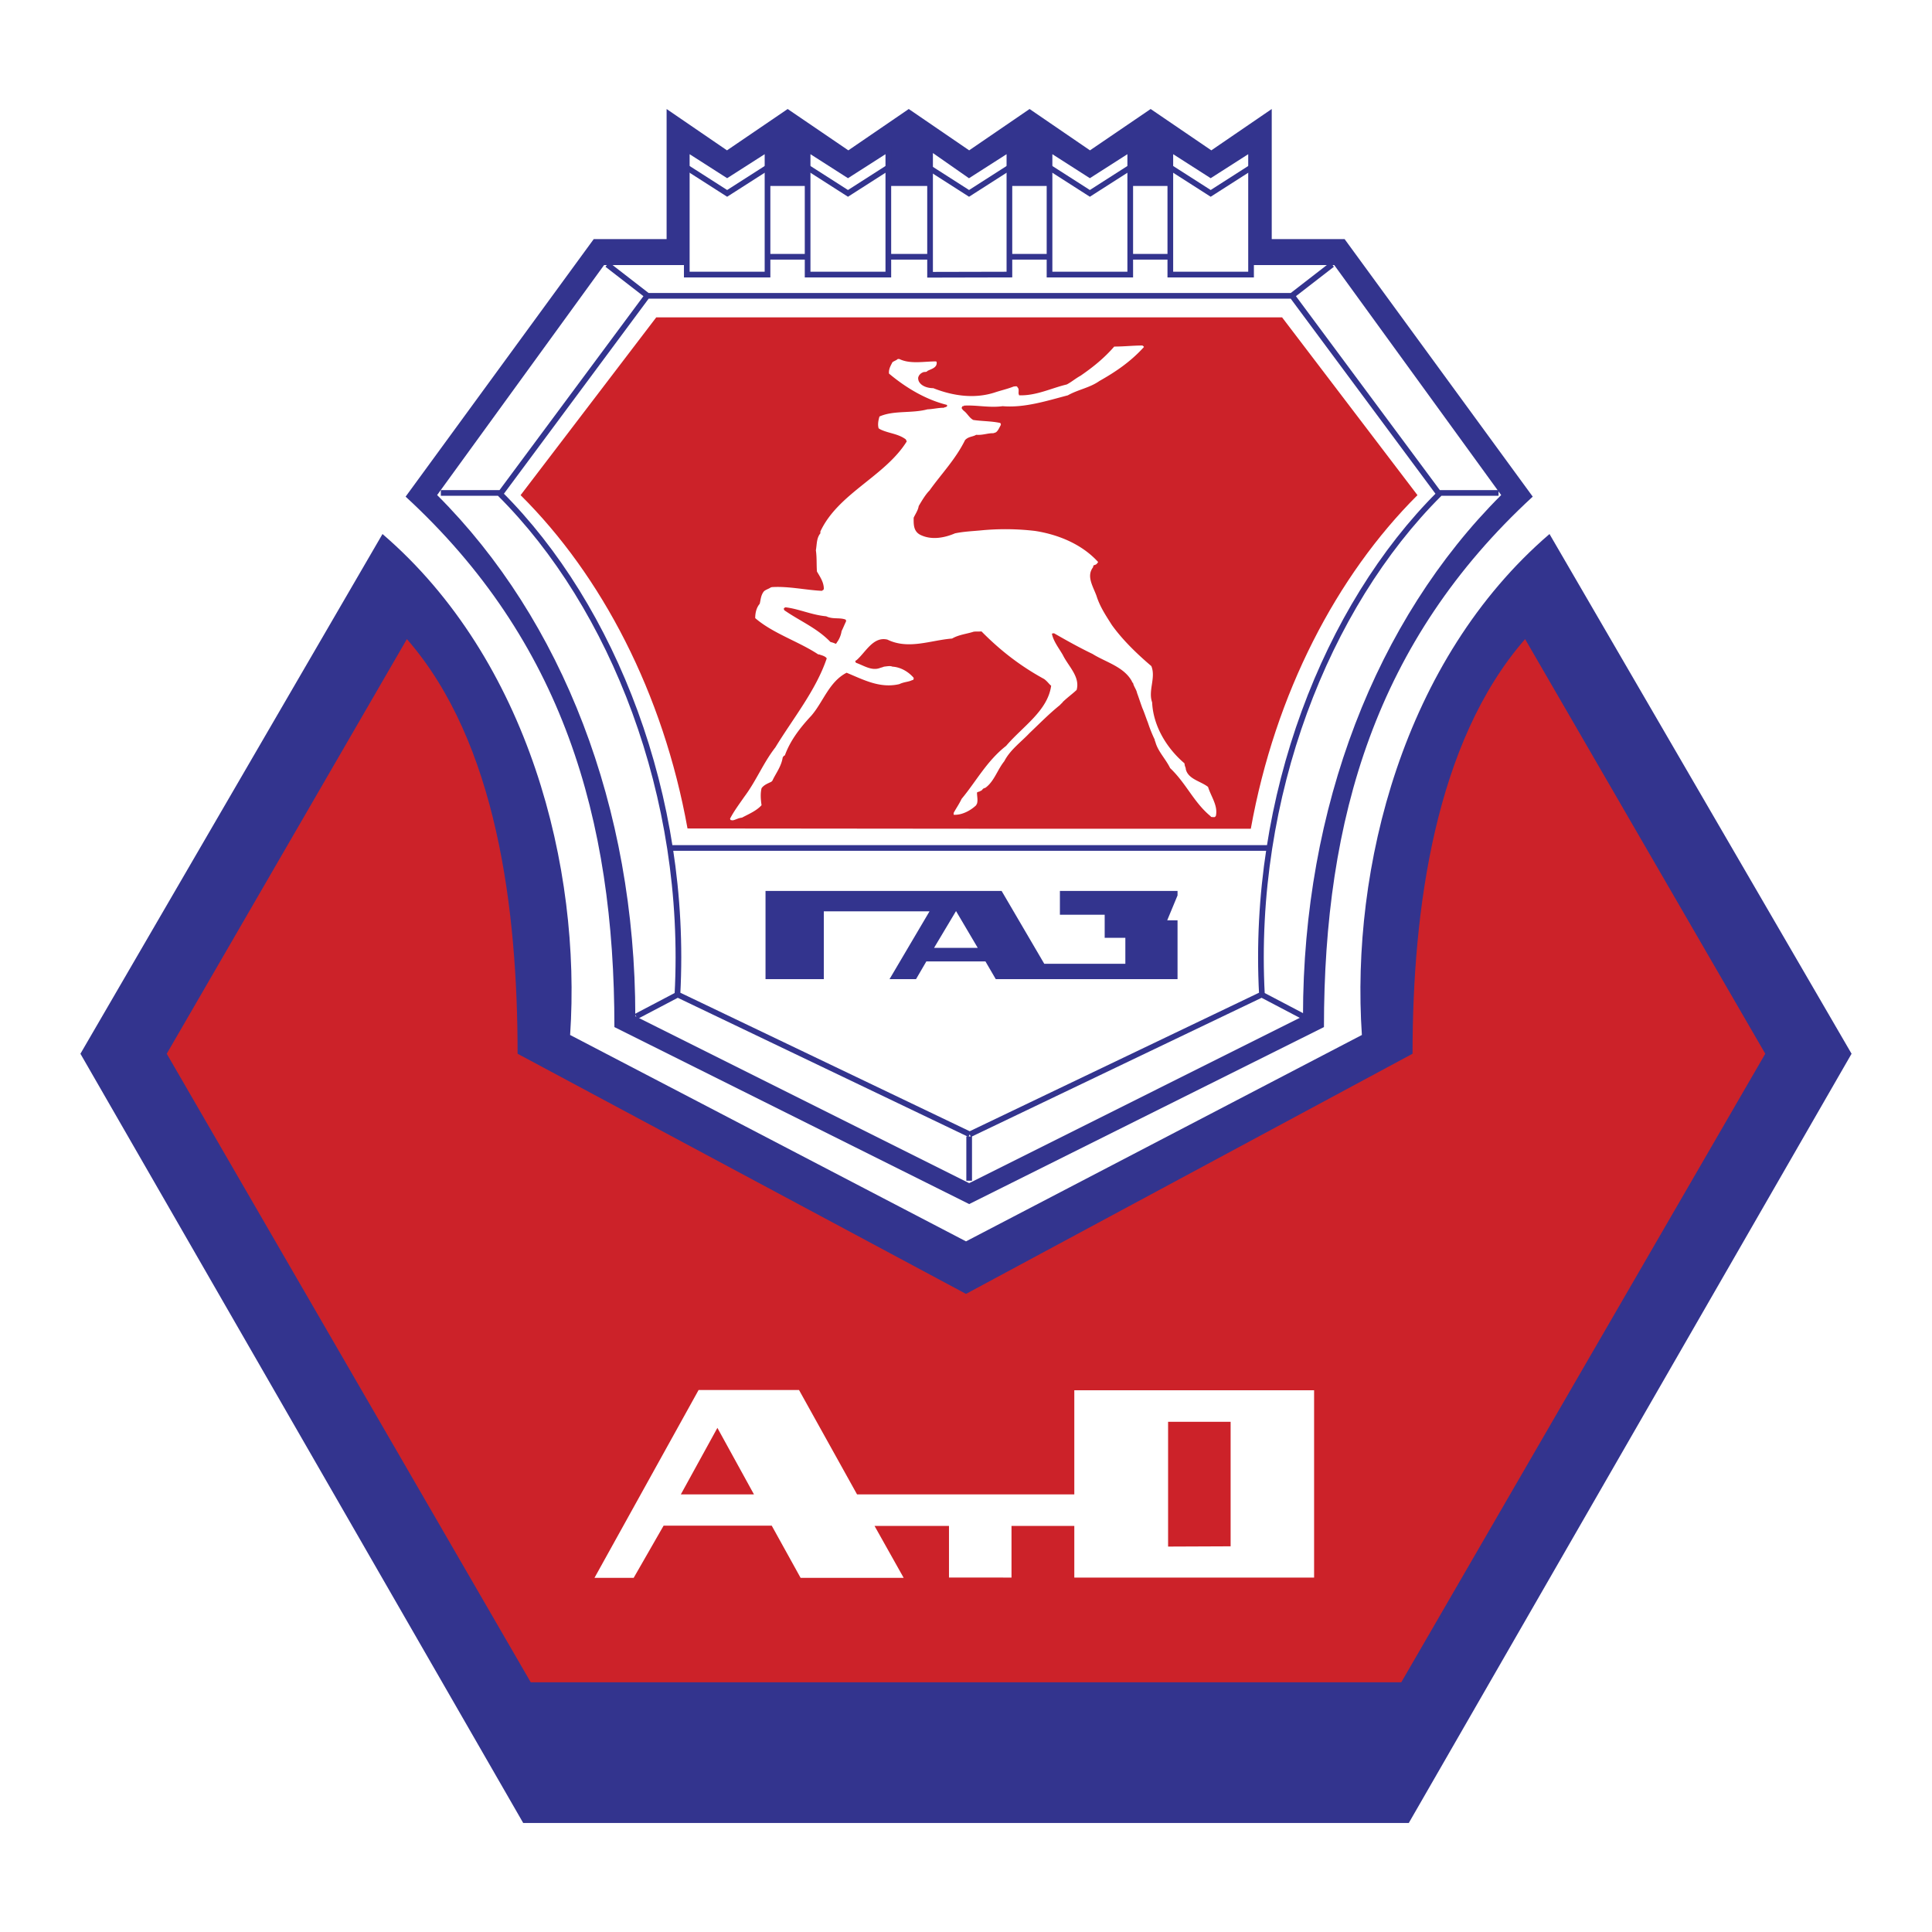 <svg xmlns="http://www.w3.org/2000/svg" width="2500" height="2500" viewBox="0 0 192.756 192.756"><path fill-rule="evenodd" clip-rule="evenodd" fill="#fff" d="M0 0h192.756v192.756H0V0z"/><path d="M96.694 15l6.027-4.124L108.748 15l6.053-4.124L120.854 15l6.027-4.124v12.979h7.27l18.77 25.695c-15.623 14.38-20.83 32.065-20.83 52.922L96.695 120.13l-35.396-17.658c0-20.857-5.208-38.542-20.831-52.922l18.769-25.695h7.27V10.877L72.532 15l6.054-4.124L84.639 15l6.028-4.124L96.694 15zm0 7.297h27.068v4.15h9.357l16.654 22.945C137.297 61.843 130 80.532 130 101.389l-33.306 16.654-33.309-16.654c0-20.856-7.296-39.546-19.772-51.997l16.654-22.945h9.358v-4.15h27.069z" fill-rule="evenodd" clip-rule="evenodd" fill="#33348e"/><path d="M96.378 123.851l39.497-20.591c-1.123-16.66 4.117-37.438 18.719-49.98l30.137 51.852-44.176 76.748H52.201L8.024 105.132 38.162 53.28c14.601 12.542 19.843 33.32 18.719 49.98l39.497 20.591z" fill-rule="evenodd" clip-rule="evenodd" fill="#33348e"/><path d="M96.667 31.663h31.246l13.508 17.738c-8.062 8.036-14.195 19.773-16.627 33.281h-28.1l-28.101-.026c-2.432-13.508-8.564-25.219-16.653-33.255l13.534-17.738h31.193z" fill-rule="evenodd" clip-rule="evenodd" fill="#cc2229"/><path fill-rule="evenodd" clip-rule="evenodd" fill="#fff" stroke="#33348e" stroke-width=".567" stroke-miterlimit="2.613" d="M71.079 18.27h51.071v7.348H71.079V18.27z"/><path fill-rule="evenodd" clip-rule="evenodd" fill="#fff" stroke="#33348e" stroke-width=".567" stroke-miterlimit="2.613" d="M68.521 27.394h8.054V14.866l-4.027 2.576-4.027-2.576v12.528z"/><path fill="none" stroke="#33348e" stroke-width=".567" stroke-miterlimit="2.613" d="M76.575 16.717l-4.027 2.576-4.027-2.576"/><path fill-rule="evenodd" clip-rule="evenodd" fill="#fff" stroke="#33348e" stroke-width=".567" stroke-miterlimit="2.613" d="M80.576 27.394h8.053V14.866l-4.026 2.576-4.027-2.576v12.528z"/><path fill="none" stroke="#33348e" stroke-width=".567" stroke-miterlimit="2.613" d="M88.629 16.717l-4.026 2.576-4.027-2.576"/><path fill-rule="evenodd" clip-rule="evenodd" fill="#fff" stroke="#33348e" stroke-width=".567" stroke-miterlimit="2.613" d="M92.793 27.412l7.916-.018V14.866l-4.026 2.576-3.89-2.716v12.686z"/><path fill="none" stroke="#33348e" stroke-width=".567" stroke-miterlimit="2.613" d="M100.709 16.717l-4.026 2.576-4.027-2.576"/><path fill-rule="evenodd" clip-rule="evenodd" fill="#fff" stroke="#33348e" stroke-width=".567" stroke-miterlimit="2.613" d="M104.711 27.394h8.053V14.866l-4.028 2.576-4.025-2.576v12.528z"/><path fill="none" stroke="#33348e" stroke-width=".567" stroke-miterlimit="2.613" d="M112.764 16.717l-4.028 2.576-4.025-2.576"/><path fill-rule="evenodd" clip-rule="evenodd" fill="#fff" stroke="#33348e" stroke-width=".567" stroke-miterlimit="2.613" d="M116.764 27.394h8.054V14.866l-4.027 2.576-4.027-2.576v12.528z"/><path fill="none" stroke="#33348e" stroke-width=".567" stroke-miterlimit="2.613" d="M124.818 16.717l-4.027 2.576-4.027-2.576M96.694 117.804v-4.415M64.575 29.485l-3.992-3.092M49.957 49.18h-5.974m19.482 52.234l4.229-2.221m61.222-69.708l3.992-3.092m10.627 22.787h5.975m-23.026 35.422H67.007m63.02 16.812l-4.23-2.221m-29.05 13.985l29.156-13.958c-1.057-19.772 6.451-38.726 17.686-49.935l-14.672-19.772H64.575L49.904 49.285C61.139 60.494 68.646 79.447 67.588 99.22l29.159 13.958"/><path d="M76.376 97.69v-8.803H99.93l4.256 7.269h8.09v-2.59h-2.062v-2.3h-4.467v-2.379h11.736v.45l-1.031 2.484h1.031v5.869H99.348l-1.031-1.771h-5.894l-1.031 1.771h-2.644l3.992-6.768H82.192v6.768h-5.816zm16.813-3.119l2.194-3.674 2.168 3.674h-4.362z" fill-rule="evenodd" clip-rule="evenodd" fill="#33348e"/><path d="M73.125 81.843c.265-.053.556-.238.899-.264.634-.344 1.428-.661 1.956-1.243-.079-.555-.132-1.136 0-1.691.211-.318.608-.476.952-.635a.438.438 0 0 0 .185-.238c.343-.687.846-1.348.978-2.22.053-.027.053-.132.212-.186.528-1.48 1.533-2.775 2.643-3.965 1.189-1.375 1.771-3.384 3.516-4.282 1.718.713 3.331 1.586 5.261 1.136.502-.238.925-.211 1.269-.396.105 0 .105-.027.158-.106v-.132c-.502-.582-1.269-1.058-2.114-1.11-.238-.105-.555-.026-.846 0-.105.053-.238.079-.396.132-.819.317-1.613-.238-2.353-.502 0 0-.106-.053-.106-.132 0-.027 0-.106.106-.133.925-.792 1.666-2.405 3.093-2.062 2.115 1.031 4.335.053 6.45-.105.688-.396 1.427-.449 2.167-.688.264-.026.477 0 .768-.026 1.93 1.956 3.938 3.489 6.264 4.758.344.265.477.502.688.661-.344 2.511-2.854 4.071-4.494 6.001-1.93 1.507-2.986 3.542-4.44 5.287-.265.555-.556.951-.793 1.401v.185c.793.054 1.665-.396 2.247-.951.025-.079.08-.158.08-.158.105-.37 0-.715 0-1.11.158-.106.289-.08.344-.159a.33.33 0 0 0 .211-.159c.078-.105.238-.132.291-.158.871-.635 1.189-1.798 1.877-2.644.58-1.136 1.664-1.903 2.51-2.802 1.031-.978 1.957-1.929 3.041-2.802.158-.185.238-.211.291-.317.502-.476.951-.793 1.375-1.19.369-1.321-.82-2.353-1.375-3.489-.396-.688-.926-1.348-1.084-2.088 0-.079.053-.053.158-.079.053 0 .105.026.186.079 1.242.713 2.484 1.4 3.701 1.982 1.295.819 3.145 1.269 3.938 2.749 0 .026 0 .105.105.132.053.344.344.687.396 1.004.186.502.344 1.004.529 1.506.211.476.344.926.555 1.454a13.8 13.8 0 0 0 .688 1.718c0 .08 0 .106.053.185.238.952 1.031 1.718 1.48 2.644 1.613 1.533 2.354 3.41 4.018 4.785 0 0 .055.053.055.079.158.026.211.026.342.026.053 0 .16-.105.16-.185.184-1.005-.502-1.878-.793-2.829-.74-.581-1.982-.766-2.221-1.771 0-.186-.105-.291-.105-.423 0-.027-.027-.08-.027-.159-1.744-1.481-3.119-3.701-3.225-6.08-.424-1.189.396-2.458-.08-3.622-1.428-1.216-2.854-2.59-3.938-4.097-.635-1.004-1.189-1.824-1.533-2.908-.344-.952-1.031-1.957-.344-2.855 0-.08.053-.185.053-.185.105-.054.238-.054.344-.185 0-.027.105-.106.105-.159-1.586-1.745-3.912-2.723-6.266-3.093a25.305 25.305 0 0 0-5.471-.053c-.847.08-1.64.106-2.539.291-1.11.477-2.406.688-3.489.133-.688-.371-.635-1.11-.635-1.692.186-.396.449-.766.502-1.163.343-.581.688-1.163 1.084-1.559 1.163-1.639 2.59-3.093 3.542-5.023.344-.37.767-.317 1.11-.528.635.053 1.111-.159 1.666-.159.105 0 .184-.053.289-.08.238-.158.346-.476.504-.74 0-.105 0-.185-.107-.211-.898-.185-1.77-.159-2.643-.291-.396-.212-.582-.635-.925-.898a.884.884 0 0 1-.238-.291c0-.027.079-.159.079-.186.053 0 .159 0 .159-.053 1.241-.079 2.536.238 3.858.053 2.168.186 4.389-.528 6.504-1.083 1.031-.582 2.168-.74 3.146-1.428 1.639-.925 3.119-1.929 4.439-3.384 0-.026 0-.052-.105-.132l-.053-.026c-.926 0-1.824.106-2.801.106-1.031 1.189-2.168 2.088-3.357 2.907-.529.291-.873.608-1.375.873-1.561.37-3.041 1.136-4.758 1.083 0-.026-.055-.132-.055-.211 0-.211.055-.449-.105-.582 0-.053-.053-.08-.105-.106-.078 0-.131 0-.291.026-.527.212-1.189.37-1.771.556-2.088.714-4.308.37-6.237-.396-.529 0-1.216-.186-1.454-.714-.053-.158-.053-.211-.053-.317.053-.291.291-.502.582-.582.211 0 .291-.027.344-.106.343-.185.898-.291.925-.767 0-.053 0-.105-.027-.158l-.053-.026c-1.189 0-2.564.291-3.648-.238h-.159c-.132.132-.344.185-.528.317-.159.317-.397.688-.344 1.137 1.665 1.4 3.648 2.59 5.763 3.119.052.079.052.132 0 .158-.106.106-.212.054-.292.132-.555 0-1.057.133-1.639.159-1.586.423-3.357.08-4.785.714-.132.45-.185.846-.079 1.189 0 0 .079.026.132.079.846.423 1.771.423 2.564 1.005.053.079.053.105.106.211-2.167 3.49-6.846 5.181-8.618 8.988v.185c-.396.477-.343 1.11-.449 1.692.106.714.053 1.401.106 2.114.291.502.687 1.058.687 1.718 0 .053-.053.106-.053.132-.106.026-.106.079-.159.079-1.612-.079-3.331-.476-4.969-.37-.08.027-.132.027-.185.08-.238.132-.502.211-.635.37-.291.396-.291.793-.396 1.216-.343.396-.449.952-.449 1.427 1.771 1.533 4.335 2.326 6.291 3.622.106 0 .106 0 .159.026.237.079.555.159.687.37-1.083 3.199-3.357 5.975-5.128 8.882-1.215 1.56-1.903 3.331-3.092 4.917-.529.767-1.031 1.428-1.428 2.194 0 .026.053.106.053.132.157.03.184.03.236.03zm10.363-17.738c.264-.343.423-.766.476-1.136.159-.317.317-.714.449-.978 0-.053 0-.159-.079-.186-.582-.21-1.269 0-1.903-.317-1.454-.132-2.722-.74-4.07-.899-.159.106-.106.026-.159.132 0 .105.053.185.159.238 1.506 1.031 3.171 1.718 4.493 3.093.212.052.371.105.529.185-.001 0 .105-.079.105-.132z" fill-rule="evenodd" clip-rule="evenodd" fill="#fff"/><path d="M96.378 129.092l44.552-23.96c0-14.414 2.246-31.074 11.23-41.369l23.961 41.369-36.314 62.708H52.95l-36.314-62.708 23.96-41.369c8.985 10.295 11.044 26.955 11.044 41.369l44.738 23.96z" fill-rule="evenodd" clip-rule="evenodd" fill="#cc2229"/><path d="M59.311 157.422L69.7 138.68h10.018l5.79 10.415h21.676v-10.389h23.924v18.688h-23.924v-5.154h-6.266v5.154H94.68v-5.154h-7.428l2.908 5.182H79.876l-2.881-5.208H66.209l-2.987 5.208h-3.911zm57.23-3.12v-12.45h6.238v12.424l-6.238.026zm-48.613-5.207l3.647-6.636 3.648 6.636h-7.295z" fill-rule="evenodd" clip-rule="evenodd" fill="#fff"/></svg>